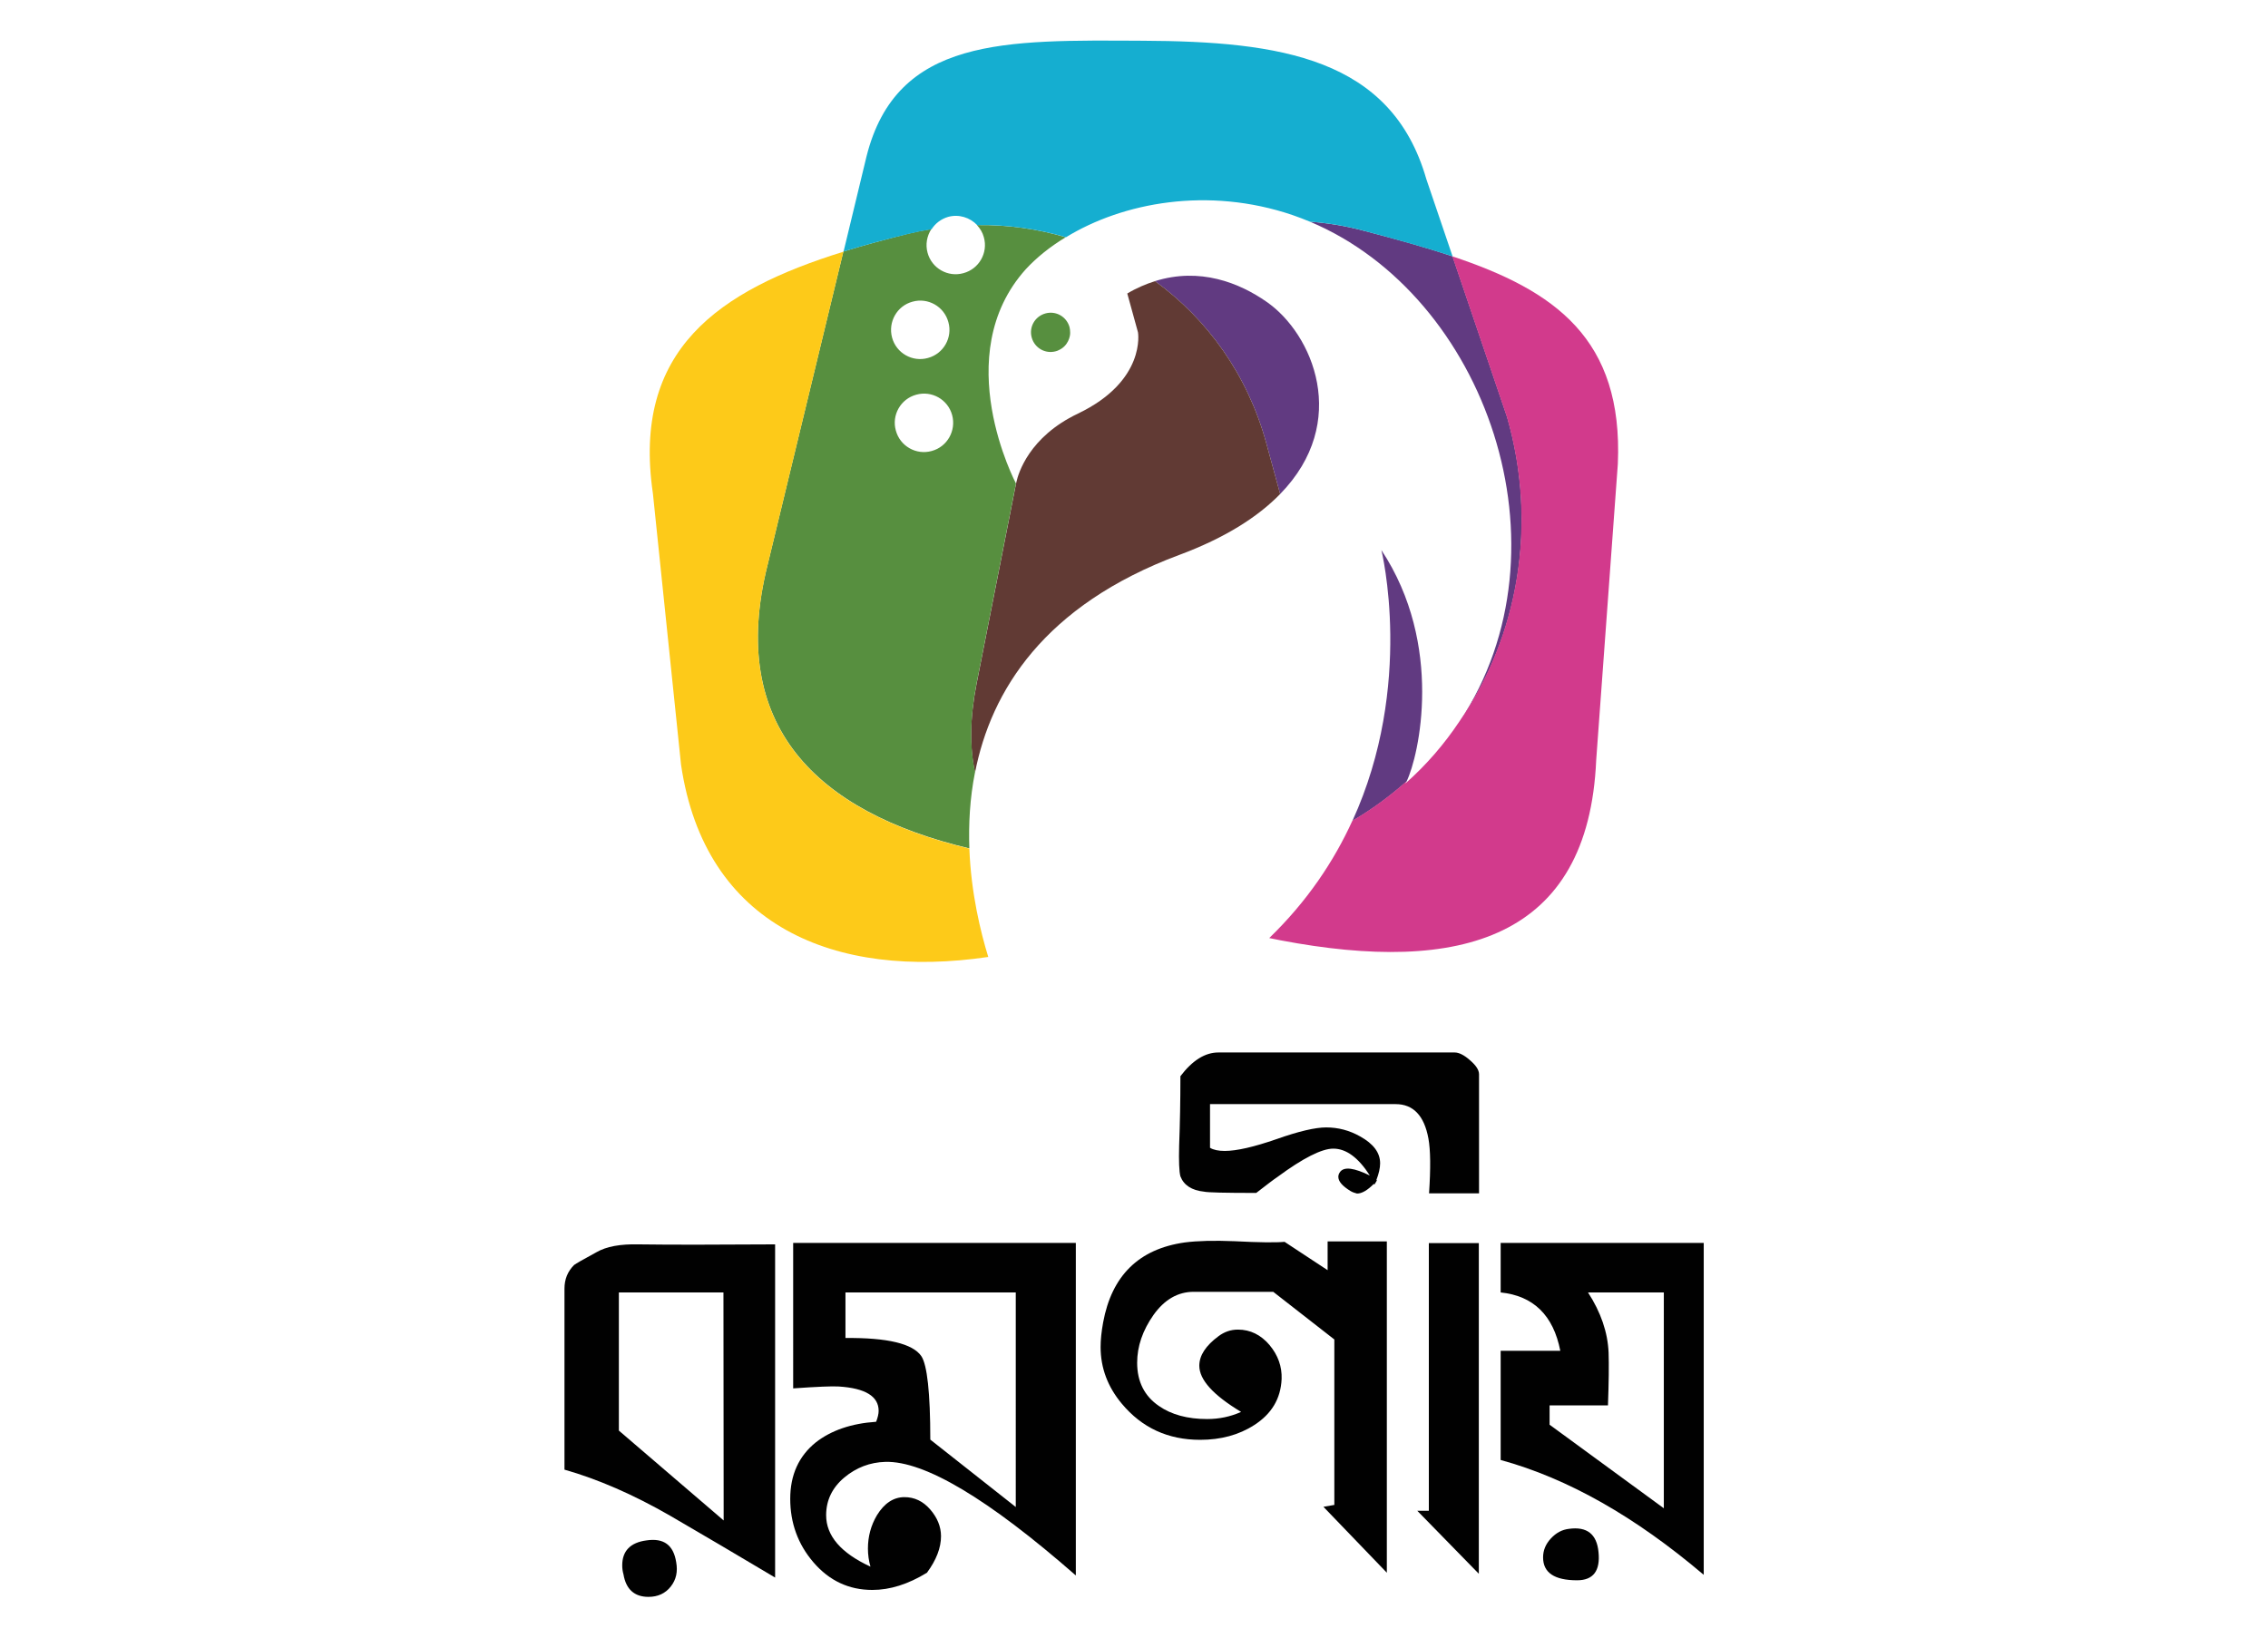 <?xml version="1.0" encoding="utf-8"?>
<!-- Generator: Adobe Illustrator 24.3.0, SVG Export Plug-In . SVG Version: 6.00 Build 0)  -->
<svg version="1.1" id="Layer_1" xmlns="http://www.w3.org/2000/svg" xmlns:xlink="http://www.w3.org/1999/xlink" x="0px" y="0px"
	 viewBox="0 0 108 78" style="enable-background:new 0 0 108 78;" xml:space="preserve">
<style type="text/css">
	.st0{fill:#010101;}
	.st1{fill:#613A81;}
	.st2{fill:#D23A8C;}
	.st3{fill:#613A34;}
	.st4{fill:#578F3F;}
	.st5{fill:#15AED0;}
	.st6{fill:#FDCA19;}
</style>
<g>
	<path class="st0" d="M37.36,127.57c-2.84-1.63-5.54-2.81-8.08-3.53v-13.82c0-0.72,0.24-1.32,0.74-1.82c0.13-0.1,0.7-0.43,1.72-0.98
		c0.75-0.43,1.82-0.62,3.18-0.58c2.32,0.03,5.79,0.03,10.44,0v25.43C42.5,130.58,39.85,129.02,37.36,127.57z M41.42,110.52h-7.98
		v10.53l7.99,6.86L41.42,110.52L41.42,110.52z M35.7,133.75c-1.08,0-1.72-0.57-1.91-1.72c-0.07-0.23-0.1-0.46-0.1-0.68
		c0-1.11,0.62-1.75,1.86-1.91c1.31-0.2,2.06,0.36,2.26,1.66c0.13,0.72-0.01,1.34-0.42,1.86C36.97,133.49,36.41,133.75,35.7,133.75z"
		/>
	<path class="st0" d="M53.77,123.46c-1.18,0.03-2.23,0.43-3.14,1.2s-1.37,1.72-1.37,2.86c0,1.56,1.12,2.88,3.38,3.92
		c-0.13-0.46-0.2-0.91-0.2-1.37c0-0.91,0.23-1.76,0.68-2.54c0.55-0.91,1.26-1.37,2.1-1.37c0.75,0,1.41,0.31,1.96,0.93
		c0.55,0.62,0.84,1.31,0.84,2.06c0,0.88-0.36,1.82-1.08,2.79c-1.44,0.88-2.83,1.32-4.16,1.32c-1.8,0-3.29-0.7-4.48-2.1
		c-1.19-1.41-1.78-3.02-1.78-4.85c0-1.83,0.65-3.27,1.96-4.31c1.18-0.91,2.71-1.44,4.6-1.56c0.13-0.33,0.2-0.61,0.2-0.84
		c0-1.11-1.01-1.73-3.04-1.86c-0.49-0.03-1.65,0.02-3.48,0.14v-11.12h21.56v25.38C61.6,126.25,56.74,123.37,53.77,123.46z
		 M63.72,110.52H50.74V114c3.2-0.03,5.13,0.43,5.78,1.37c0.46,0.65,0.68,2.78,0.68,6.37l6.52,5.14L63.72,110.52L63.72,110.52z"/>
	<path class="st0" d="M87.19,126.88l0.84-0.14v-12.62l-4.66-3.64H77.3c-1.21,0-2.23,0.59-3.06,1.77c-0.84,1.18-1.25,2.4-1.25,3.65
		c0,1.44,0.55,2.54,1.66,3.3c0.95,0.65,2.17,0.99,3.68,0.99c0.91,0,1.78-0.18,2.6-0.54c-2.13-1.28-3.18-2.45-3.18-3.53
		c0-0.78,0.49-1.53,1.47-2.26c0.43-0.33,0.91-0.49,1.47-0.49c0.95,0,1.75,0.39,2.4,1.18c0.65,0.78,0.96,1.65,0.93,2.6
		c-0.07,1.5-0.77,2.68-2.1,3.53c-1.18,0.75-2.54,1.12-4.12,1.12c-2.45,0-4.44-0.92-5.98-2.75c-1.08-1.28-1.62-2.72-1.62-4.33
		c0-0.55,0.07-1.18,0.2-1.87c0.65-3.57,2.73-5.6,6.22-6.1c0.98-0.13,2.26-0.16,3.82-0.1c1.86,0.1,3.14,0.11,3.82,0.05l3.28,2.16
		v-2.2h4.51v25.28L87.19,126.88z"/>
	<polygon class="st0" points="94.35,127.19 95.23,127.19 95.23,106.76 99.05,106.76 99.05,131.99 	"/>
	<path class="st0" d="M100.71,123.31v-8.33h4.56c-0.52-2.71-2.04-4.2-4.56-4.46v-3.77h15.49v25.33
		C111,127.64,105.84,124.72,100.71,123.31z M106.54,132.48c-1.73,0-2.6-0.58-2.6-1.74c0-0.53,0.2-1.01,0.58-1.44
		c0.39-0.43,0.85-0.68,1.37-0.74c1.37-0.2,2.13,0.4,2.26,1.78C108.32,131.77,107.78,132.48,106.54,132.48z M113.16,110.52h-5.78
		c0.98,1.5,1.5,3.04,1.56,4.6c0.03,0.91,0.02,2.26-0.05,4.02h-4.46v1.47l8.72,6.37V110.52z"/>
</g>
<g>
	<path class="st0" d="M31.92,72.2c-1.77-1.02-3.46-1.75-5.04-2.2v-8.62c0-0.45,0.15-0.82,0.46-1.13c0.08-0.06,0.44-0.27,1.07-0.61
		c0.47-0.27,1.13-0.39,1.99-0.37c1.45,0.02,3.62,0.02,6.51,0v15.87C35.13,74.08,33.47,73.1,31.92,72.2z M34.45,61.56h-4.98v6.58
		l4.99,4.28L34.45,61.56L34.45,61.56z M30.88,76.06c-0.67,0-1.07-0.36-1.19-1.07c-0.04-0.14-0.06-0.28-0.06-0.43
		c0-0.69,0.39-1.09,1.16-1.19c0.82-0.12,1.28,0.22,1.41,1.04c0.08,0.45,0,0.83-0.26,1.16C31.68,75.9,31.32,76.06,30.88,76.06z"/>
	<path class="st0" d="M42.16,69.63c-0.73,0.02-1.39,0.27-1.96,0.75s-0.86,1.08-0.86,1.79c0,0.98,0.7,1.8,2.11,2.45
		c-0.08-0.28-0.12-0.57-0.12-0.86c0-0.57,0.14-1.1,0.43-1.59c0.35-0.57,0.79-0.86,1.31-0.86c0.47,0,0.88,0.19,1.22,0.58
		s0.52,0.82,0.52,1.28c0,0.55-0.22,1.13-0.67,1.74c-0.9,0.55-1.76,0.82-2.6,0.82c-1.12,0-2.05-0.44-2.8-1.31s-1.11-1.89-1.11-3.03
		s0.41-2.04,1.22-2.69c0.73-0.57,1.69-0.9,2.87-0.98c0.08-0.2,0.12-0.38,0.12-0.52c0-0.69-0.63-1.08-1.9-1.16
		c-0.31-0.02-1.03,0.01-2.17,0.09V59.2h13.46v15.84C47.05,71.38,44.02,69.58,42.16,69.63z M48.37,61.56h-8.11v2.17
		c2-0.02,3.2,0.27,3.61,0.86c0.28,0.41,0.43,1.74,0.43,3.98l4.07,3.21L48.37,61.56L48.37,61.56z"/>
	<path class="st0" d="M63.02,71.77l0.52-0.09V63.8l-2.91-2.27h-3.79c-0.75,0-1.39,0.37-1.91,1.1c-0.52,0.74-0.78,1.5-0.78,2.28
		c0,0.9,0.35,1.59,1.04,2.06c0.59,0.41,1.36,0.62,2.29,0.62c0.57,0,1.11-0.11,1.62-0.34c-1.33-0.8-1.99-1.53-1.99-2.2
		c0-0.49,0.31-0.96,0.92-1.41c0.27-0.2,0.57-0.31,0.92-0.31c0.59,0,1.09,0.25,1.5,0.73c0.41,0.49,0.6,1.03,0.58,1.62
		c-0.04,0.94-0.48,1.67-1.31,2.2c-0.73,0.47-1.59,0.7-2.57,0.7c-1.53,0-2.77-0.57-3.73-1.72c-0.67-0.8-1.01-1.7-1.01-2.7
		c0-0.35,0.04-0.73,0.12-1.17c0.41-2.23,1.7-3.5,3.88-3.81c0.61-0.08,1.41-0.1,2.38-0.06c1.16,0.06,1.96,0.07,2.38,0.03l2.05,1.35
		v-1.37h2.82v15.78L63.02,71.77z"/>
	<path class="st0" d="M64.31,56.73c-0.39-0.24-0.58-0.46-0.58-0.68c0-0.08,0.03-0.16,0.09-0.24c0.2-0.25,0.67-0.18,1.41,0.18
		c-0.55-0.86-1.13-1.28-1.74-1.28c-0.55,0-1.44,0.45-2.66,1.35c-0.18,0.12-0.52,0.38-1.01,0.76c-1.49,0-2.31-0.02-2.48-0.06
		c-0.59-0.06-0.97-0.31-1.13-0.73c-0.06-0.22-0.08-0.72-0.06-1.47c0.04-1.04,0.06-2.14,0.06-3.3c0.57-0.75,1.17-1.13,1.81-1.13
		h11.25c0.2,0,0.45,0.12,0.73,0.37c0.28,0.24,0.43,0.46,0.43,0.67v5.67h-2.38c0.08-1.19,0.07-2.07-0.03-2.61
		c-0.2-1.1-0.73-1.64-1.56-1.64h-8.84v2.08c0.16,0.1,0.4,0.15,0.7,0.15c0.57,0,1.39-0.19,2.46-0.56c1.07-0.38,1.86-0.56,2.37-0.56
		c0.57,0,1.11,0.14,1.62,0.43c0.63,0.35,0.95,0.77,0.95,1.28c0,0.22-0.06,0.49-0.18,0.8h0.03l-0.03,0.06l-0.09,0.15l-0.03-0.03
		c-0.31,0.31-0.57,0.46-0.8,0.46C64.51,56.82,64.41,56.79,64.31,56.73z M67.49,71.96h0.55V59.21h2.38v15.75L67.49,71.96z"/>
	<path class="st0" d="M71.46,69.54v-5.2h2.84c-0.33-1.69-1.28-2.62-2.84-2.78V59.2h9.67v15.81C77.88,72.25,74.67,70.42,71.46,69.54z
		 M75.1,75.27c-1.08,0-1.62-0.36-1.62-1.09c0-0.33,0.12-0.63,0.37-0.9c0.25-0.27,0.53-0.42,0.86-0.46c0.86-0.12,1.33,0.25,1.41,1.11
		C76.21,74.82,75.87,75.27,75.1,75.27z M79.23,61.56h-3.61c0.61,0.94,0.94,1.9,0.98,2.87c0.02,0.57,0.01,1.41-0.03,2.51h-2.78v0.92
		l5.44,3.98V61.56z"/>
</g>
<g>
	<path class="st1" d="M71.77,19.87l-2.6-7.66c-1.31-0.44-2.73-0.83-4.23-1.22v0c-0.86-0.23-1.72-0.37-2.56-0.43
		c8.37,3.52,12.6,15.53,7.13,23.81C72.31,30.3,73.24,24.99,71.77,19.87z M60.32,14.38c-1.3-0.91-3.18-1.66-5.32-0.99
		c2.49,1.81,4.41,4.46,5.3,7.72l0.66,2.42C64.31,20.1,62.51,15.9,60.32,14.38z M64.4,39.1c0.94-0.55,1.79-1.18,2.58-1.88
		c0.59-1.21,1.79-6.5-1.2-11.02C65.78,26.2,67.37,32.61,64.4,39.1z"/>
	<path class="st2" d="M69.16,12.21l2.6,7.66c1.47,5.12,0.54,10.43-2.27,14.5c-0.7,1.05-1.55,2.05-2.57,2.95
		c0.02-0.03,0.04-0.07,0.06-0.11c-0.79,0.7-1.64,1.33-2.58,1.88c-0.87,1.91-2.14,3.83-3.96,5.59c0.18,0.04,0.36,0.07,0.55,0.11
		c8.53,1.62,14.65-0.04,15.02-8.59l1.03-14.1C77.3,16.14,74.05,13.84,69.16,12.21z"/>
	<path class="st3" d="M60.3,21.11c-0.89-3.26-2.81-5.91-5.3-7.72c-0.43,0.14-0.87,0.32-1.32,0.59l0.51,1.85c0,0,0.4,2.31-2.86,3.87
		c-2.33,1.11-2.84,2.85-2.93,3.26l-0.02,0.09c0,0,0,0,0,0l0,0l-1.88,9.54c-0.32,1.63-0.33,3.02-0.07,4.21
		c0.76-3.89,3.28-7.97,9.73-10.37c2.2-0.82,3.75-1.82,4.8-2.9L60.3,21.11z"/>
	<path class="st4" d="M50.93,15.58c-0.14-0.5-0.65-0.79-1.15-0.65c-0.5,0.14-0.79,0.65-0.65,1.15c0.14,0.5,0.65,0.79,1.15,0.65
		c0.05-0.01,0.09-0.03,0.13-0.05c0.46-0.2,0.56-0.67,0.55-0.84C50.96,15.75,50.95,15.66,50.93,15.58z M48.4,22.96
		c-0.01,0.05-0.02,0.08-0.02,0.09L48.4,22.96z M50.75,11.3c-1.35-0.4-2.77-0.6-4.23-0.58c0.15,0.16,0.27,0.35,0.33,0.58
		c0.21,0.74-0.23,1.51-0.97,1.71c-0.74,0.21-1.51-0.23-1.71-0.97c-0.11-0.4-0.03-0.8,0.18-1.13c-0.37,0.06-0.73,0.13-1.1,0.22v0
		c-1.07,0.27-2.11,0.55-3.09,0.85l-3.62,14.97c-1.88,7.58,2.3,11.72,9.62,13.46c-0.04-1.15,0.02-2.38,0.27-3.63
		c-0.25-1.19-0.25-2.57,0.07-4.21l1.88-9.54c0,0-3.23-6.1,0.47-10.21C49.36,12.27,50,11.75,50.75,11.3z M43.45,14.37
		c0.74-0.21,1.51,0.23,1.71,0.97c0.21,0.74-0.23,1.51-0.97,1.71c-0.74,0.21-1.51-0.23-1.71-0.97
		C42.28,15.34,42.71,14.57,43.45,14.37z M44.37,21.48c-0.74,0.21-1.51-0.23-1.71-0.97c-0.21-0.74,0.23-1.51,0.97-1.71
		c0.74-0.21,1.51,0.23,1.71,0.97C45.54,20.51,45.11,21.28,44.37,21.48z"/>
	<path class="st5" d="M43.26,11.14c0.37-0.09,0.73-0.16,1.1-0.22c0.18-0.28,0.45-0.49,0.79-0.59c0.51-0.14,1.04,0.03,1.38,0.39
		c1.45-0.02,2.87,0.18,4.23,0.58c2.71-1.66,6.77-2.42,10.78-1.06c0.28,0.1,0.56,0.2,0.84,0.32c0.85,0.06,1.7,0.2,2.56,0.43v0
		c1.5,0.4,2.92,0.79,4.23,1.22l-1.25-3.68c-1.66-5.78-6.97-6.56-13.51-6.59h0c-6.52-0.03-11.72-0.2-13.15,5.52l-1.09,4.52
		C41.15,11.68,42.18,11.4,43.26,11.14L43.26,11.14z"/>
	<path class="st6" d="M46.16,40.42c-7.32-1.74-11.5-5.88-9.62-13.46l3.62-14.97c-5.95,1.85-10.07,4.67-9.07,11.51l1.34,12.92
		c1.13,7.71,7.34,10.24,14.63,9.16C46.7,44.41,46.24,42.55,46.16,40.42z"/>
</g>
</svg>
